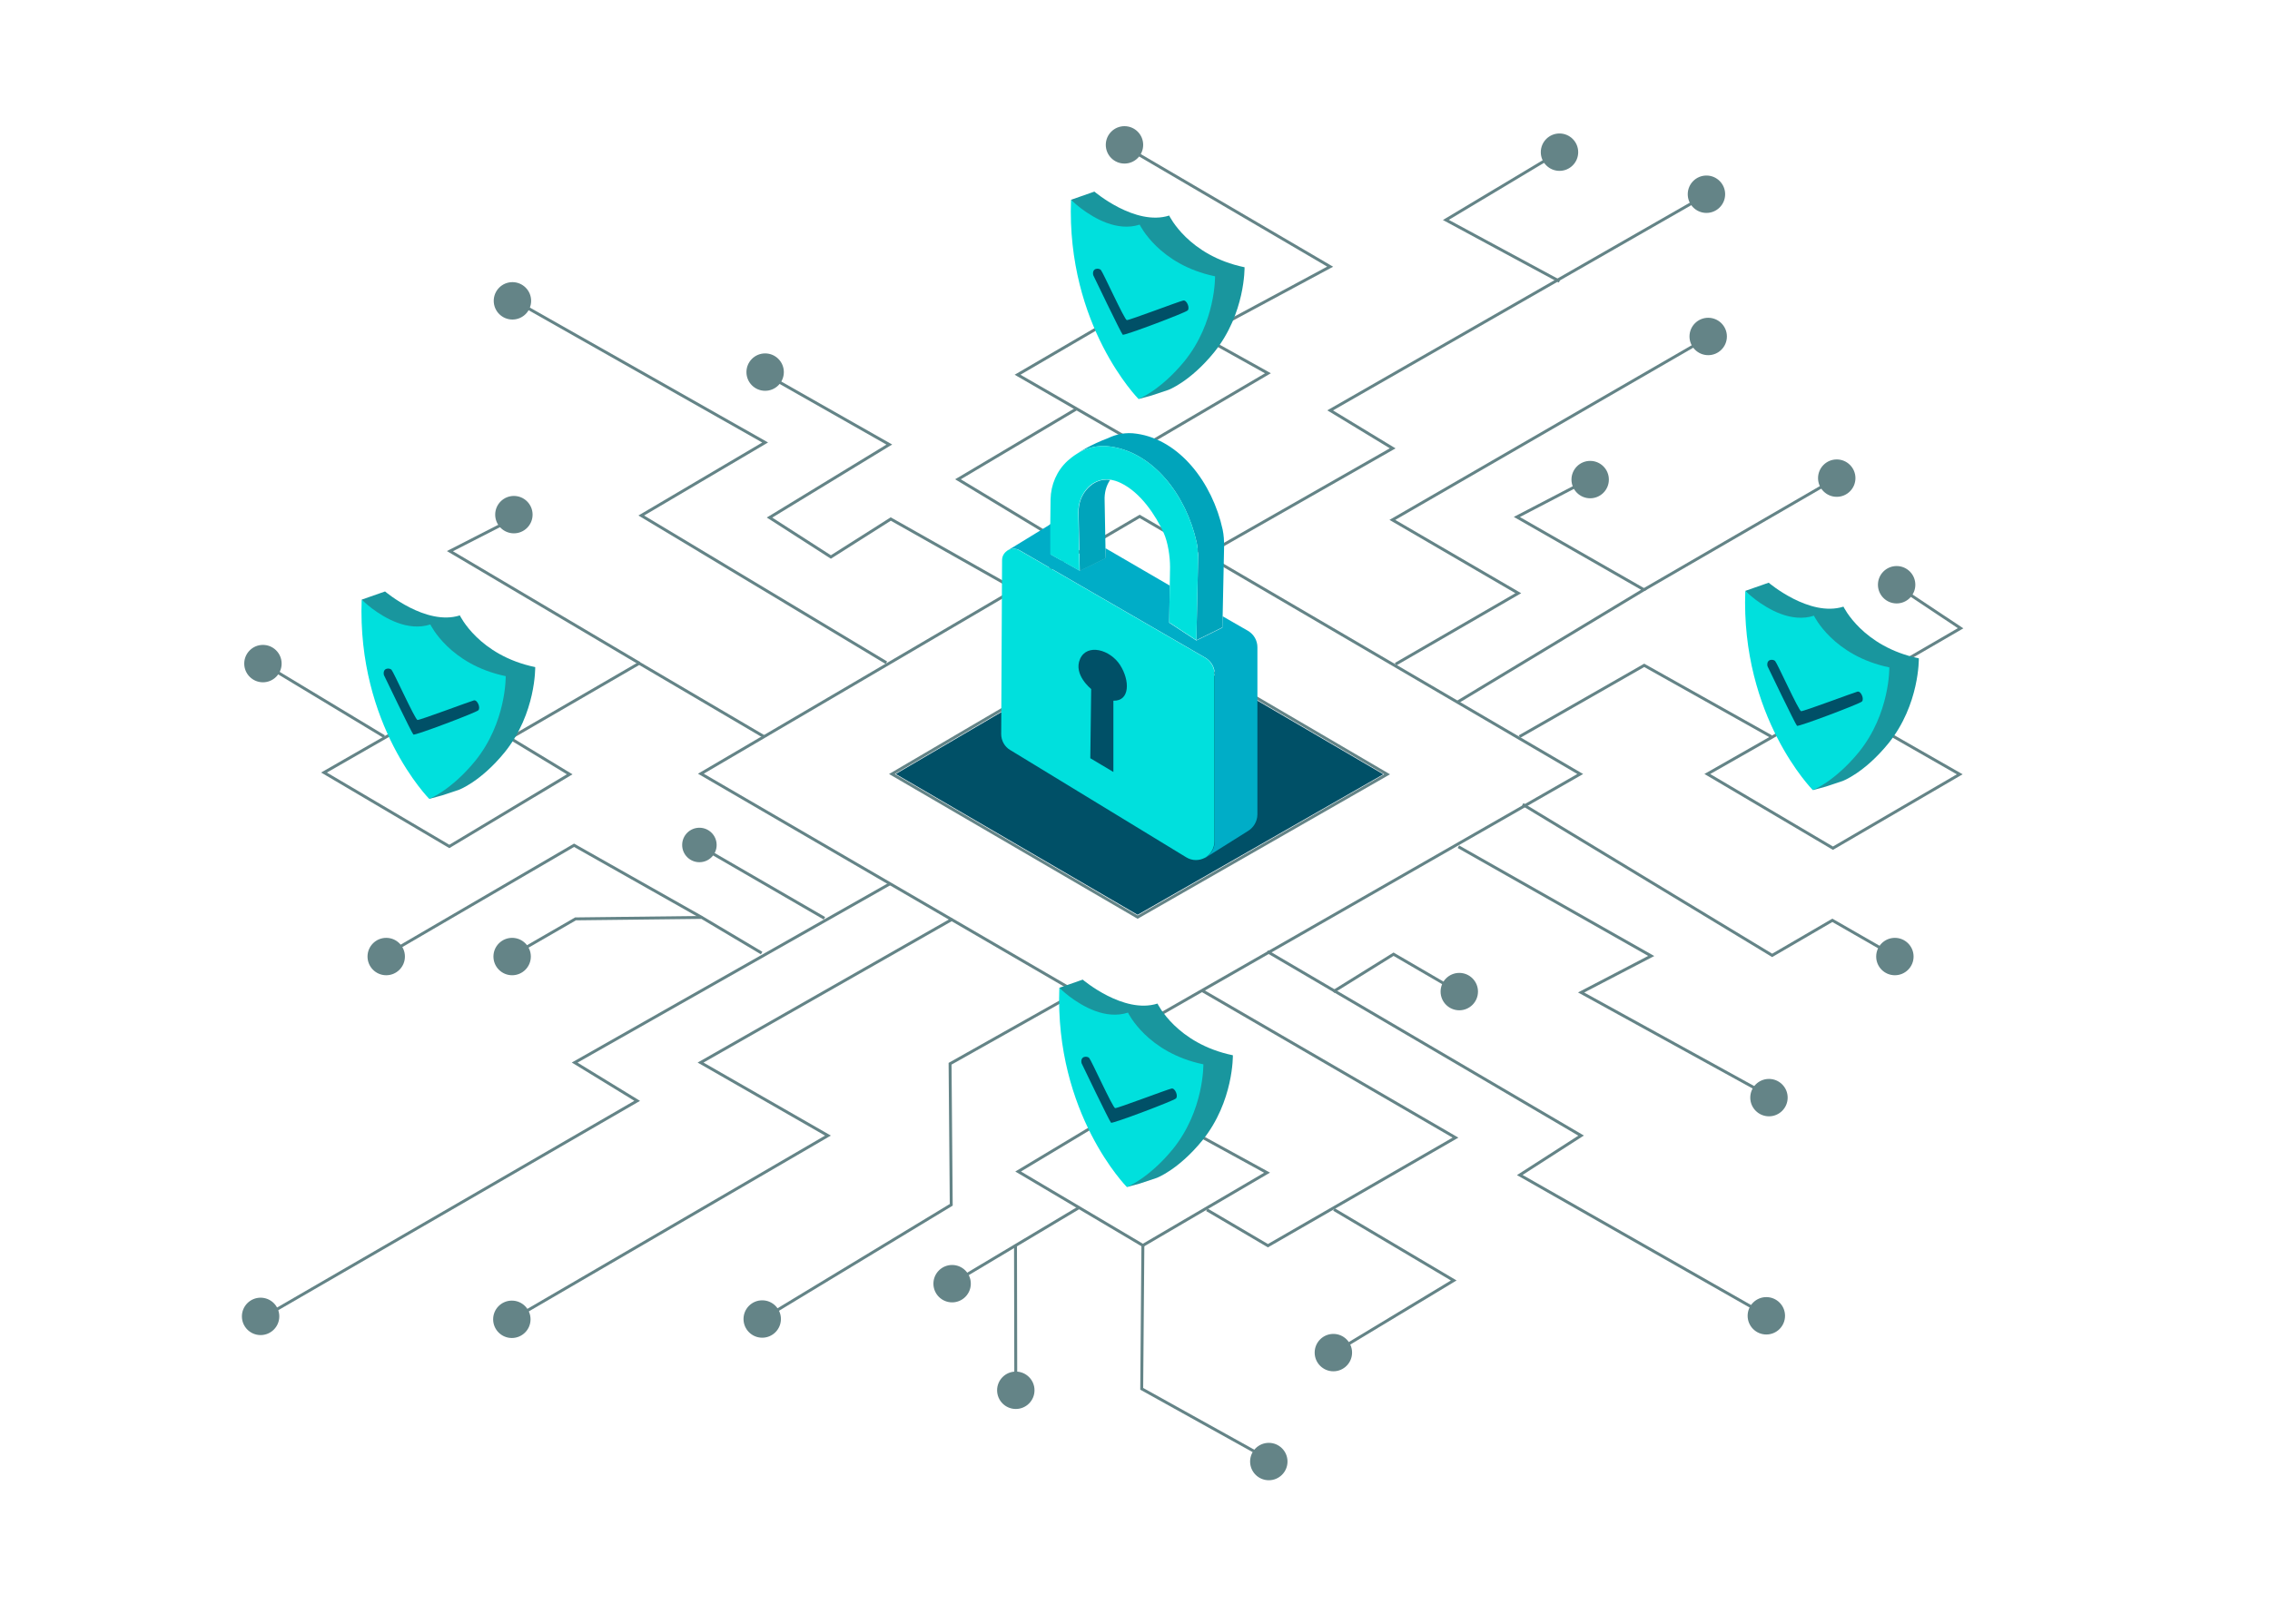 <?xml version="1.0" encoding="utf-8"?>
<!-- Generator: Adobe Illustrator 25.0.1, SVG Export Plug-In . SVG Version: 6.00 Build 0)  -->
<svg version="1.1" id="XXX" xmlns="http://www.w3.org/2000/svg" xmlns:xlink="http://www.w3.org/1999/xlink" x="0px" y="0px"
	 viewBox="0 0 777 556" style="enable-background:new 0 0 777 556;" xml:space="preserve">
<style type="text/css">
	.st0{fill:none;stroke:#648487;stroke-miterlimit:10;}
	.st1{fill:#648487;stroke:#648487;stroke-miterlimit:10;}
	.st2{fill:#648487;}
	.st3{fill:#005067;}
	.st4{fill:none;}
	.st5{fill:#00ADC7;}
	.st6{fill:#00E0DD;}
	.st7{fill:#00A4BB;}
	.st8{fill:#19969E;}
</style>
<g>
	<g>
		<polygon class="st0" points="390.1,176.8 239.9,264.9 389.3,351.8 540.9,265 		"/>
		<polyline class="st0" points="411.4,339.1 498.2,389.5 434,426.5 413.1,414.2 		"/>
		<polygon class="st0" points="388.8,376.9 433.7,401.5 391.2,426.4 348.5,401.1 		"/>
		<polygon class="st0" points="153.6,240 195,265.1 153.8,289.8 110.9,264.5 		"/>
		<polygon class="st0" points="390.6,103.6 434,127.8 391.1,153 348.3,128.3 		"/>
		<polygon class="st0" points="627.6,240.4 670.8,265.1 627.4,290.4 584.4,265 		"/>
		<line class="st0" x1="369.1" y1="413.6" x2="326.4" y2="439.1"/>
		<line class="st0" x1="347.6" y1="426.3" x2="347.7" y2="477.3"/>
		<polyline class="st0" points="520.1,252.2 562.8,227.8 606.3,252.2 		"/>
		<polyline class="st0" points="368.3,140.1 327.9,164.1 368.3,188.5 		"/>
		<polyline class="st0" points="174.5,252.8 218.8,227.1 261.5,252.2 		"/>
		<polyline class="st0" points="326,314.7 239.8,363.8 283.4,388.8 175.7,451.5 		"/>
		<polyline class="st0" points="304.6,302.6 196.7,363.8 218.1,376.9 89.9,451.1 		"/>
		<polyline class="st0" points="521.2,275.4 606.6,327.1 627.2,315.1 649.3,327.8 		"/>
		<polyline class="st0" points="499.2,289.9 565.2,327.3 541.2,339.8 606.6,375.8 		"/>
		<polyline class="st0" points="433.8,325.8 541.2,388.8 520.2,402.3 605.9,451.1 		"/>
		<polyline class="st0" points="260.7,326.3 240.2,314.1 197,314.6 175,327.3 		"/>
		<line class="st0" x1="282.2" y1="314.4" x2="238.7" y2="289.2"/>
		<polyline class="st0" points="369.1,339.5 325.2,364.2 325.6,412.5 259.2,452.7 		"/>
		<polyline class="st0" points="391.2,426.4 390.8,475.5 436.5,500.9 		"/>
		<polyline class="st0" points="456.4,339.5 477,326.7 499.5,339.8 		"/>
		<polyline class="st0" points="303.4,226.9 219.5,176.5 261.9,151.5 173.1,101.2 		"/>
		<polyline class="st0" points="498.7,240.5 562.7,201.9 519.2,177 543.2,164.5 		"/>
		<polyline class="st0" points="477.7,227.4 519.7,203.1 476.6,178 584.2,115.8 		"/>
		<polyline class="st0" points="347.4,201.7 304.9,177.7 284.4,190.7 263.4,177.2 304.4,152.2 260.9,127.5 		"/>
		<polyline class="st0" points="456.6,414.1 497.6,438.4 456,463.5 		"/>
		<polyline class="st0" points="218.9,227.1 154,188.7 175.9,177.5 		"/>
		<polyline class="st0" points="410.3,115.5 455.3,91.3 384.1,49.6 		"/>
		<circle class="st1" cx="384.9" cy="49.6" r="5.9"/>
		<circle class="st1" cx="584.1" cy="66.5" r="5.9"/>
		<circle class="st1" cx="584.7" cy="115.2" r="5.9"/>
		<circle class="st1" cx="544.3" cy="164.2" r="5.9"/>
		<circle class="st1" cx="604.6" cy="450.5" r="5.9"/>
		<circle class="st1" cx="499.5" cy="339.5" r="5.9"/>
		<circle class="st1" cx="605.5" cy="375.8" r="5.9"/>
		<circle class="st1" cx="648.6" cy="327.5" r="5.9"/>
		<circle class="st1" cx="434.3" cy="500.4" r="5.9"/>
		<circle class="st1" cx="456.4" cy="463.1" r="5.9"/>
		<circle class="st1" cx="347.7" cy="476" r="5.9"/>
		<circle class="st1" cx="325.9" cy="439.5" r="5.9"/>
		<circle class="st1" cx="260.9" cy="451.6" r="5.9"/>
		<circle class="st1" cx="175.2" cy="451.7" r="5.9"/>
		<circle class="st1" cx="89.2" cy="450.7" r="5.9"/>
		<circle class="st1" cx="175.3" cy="327.5" r="5.9"/>
		<circle class="st2" cx="239.4" cy="289.3" r="5.9"/>
		<circle class="st1" cx="175.9" cy="176.2" r="5.9"/>
		<circle class="st1" cx="175.4" cy="103" r="5.9"/>
		<circle class="st1" cx="261.9" cy="127.4" r="5.9"/>
		<line class="st0" x1="131.5" y1="252.2" x2="89.9" y2="227.1"/>
		<polyline class="st0" points="627,240.7 671.1,215.1 649,200.4 		"/>
		<circle class="st1" cx="90" cy="227.2" r="5.9"/>
		<circle class="st1" cx="649.2" cy="200.2" r="5.9"/>
		<circle class="st1" cx="628.7" cy="163.7" r="5.9"/>
		<polyline class="st0" points="131.5,327.3 196.5,289.4 240.2,314.1 		"/>
		<circle class="st1" cx="132.2" cy="327.5" r="5.9"/>
		<line class="st1" x1="562.7" y1="201.9" x2="628.1" y2="164"/>
		<polygon class="st0" points="389.9,215.4 305.3,265 389.4,314 474.8,265.1 		"/>
		<polyline class="st0" points="411.8,190.5 476.7,153.5 455.3,140.5 583.4,67.1 		"/>
		<circle class="st1" cx="533.8" cy="52.1" r="5.9"/>
		<polyline class="st0" points="533.8,96.3 494.9,75.3 533.8,52 		"/>
	</g>
	<g>
		<g>
			<g>
				<polygon class="st3" points="389.9,216.2 473.5,265.1 389.4,313.2 306.6,265 				"/>
			</g>
			<g>
				<g>
					<path class="st4" d="M398.4,182.5c-2.7-5.9-7.8-13.7-14.6-17c-1.4-0.7-2.6-1-3.8-1.2c-1.3,2-2,4.5-1.9,6.9l0.3,16.5l22,12.8
						l0.1-6.2C400.6,190.7,399.9,185.8,398.4,182.5z"/>
					<path class="st5" d="M430.4,278.8v-57.2c0-2.3-1.2-4.4-3.2-5.6l-8.7-5l-0.1,3.9l0,0l-8.9,4.4l-9.3-6.1l0.2-12.7l-22-12.8
						l0.1,3.3l0,0l-8.9,4.4l-10-5.6l0.1-10.5c-0.3,0.2-0.5,0.4-0.8,0.6l-14.2,8.7h0.1c1.2-0.8,2.8-1,4.2-0.2l63.6,36.8
						c2,1.2,3.2,3.3,3.2,5.6V288c0,2.6-1.4,4.6-3.4,5.7v0.1l14.8-9.3C429,283.4,430.4,281.3,430.4,278.8z"/>
					<path class="st6" d="M415.7,288v-57.2c0-2.3-1.2-4.4-3.2-5.6l-63.6-36.8c-1.4-0.8-3-0.6-4.2,0.2c-1,0.7-1.7,1.8-1.7,3.2
						l-0.3,59.5c0,2.3,1.2,4.4,3.1,5.5l60.2,36.7c2.1,1.3,4.5,1.2,6.4,0.2C414.3,292.6,415.7,290.5,415.7,288z"/>
					<path class="st7" d="M380,164.3c-3.3-0.4-5.7,0.9-7.5,2.7c-2.3,2.3-3.4,5.4-3.3,8.7l0.4,19.8l8.9-4.4l0,0l-0.1-3.3l-0.3-16.5
						C378,168.8,378.6,166.3,380,164.3z"/>
					<path class="st7" d="M380.2,152.9c14.7,2.1,25.9,16.8,29.4,32.8c0.4,1.9,0.6,3.8,0.5,5.7l-0.6,27.8l8.9-4.4l0,0l0.1-3.9
						L419,187c0-1.9-0.1-3.8-0.5-5.7c-3.5-16-14.7-30.7-29.4-32.8c-3.8-0.6-7.1,0.2-9.8,1.5c-5.9,2.2-10.1,4.9-10.8,5.4
						C371.5,153.5,375.5,152.2,380.2,152.9z"/>
					<path class="st6" d="M359.5,189.8l10,5.6l-0.4-19.8c-0.1-3.2,1.1-6.4,3.3-8.7c1.7-1.7,4.2-3.1,7.5-2.7c1.2,0.2,2.4,0.5,3.8,1.2
						c6.8,3.3,11.9,11.1,14.6,17c1.5,3.3,2.2,8.2,2.2,11.8l-0.1,6.2l-0.2,12.7l9.3,6.1l0.6-27.8c0-1.9-0.1-3.8-0.5-5.7
						c-3.5-16-14.7-30.7-29.4-32.8c-4.7-0.7-8.7,0.6-11.8,2.6c-1.1,0.7-2.1,1.5-3,2.3c-3.7,3.4-5.7,8.2-5.8,13.1l-0.1,8.3V189.8z"/>
				</g>
				<path class="st3" d="M373.5,235.9c0,0-6.2-4.9-3.8-10.3c2.4-5.4,10.3-3.2,13.7,2.1c3.4,5.3,3.4,12.4-2.3,12.2v24.4l-7.9-4.7
					L373.5,235.9z"/>
			</g>
		</g>
		<g>
			<g>
				<path class="st8" d="M422,361.3c-19.3-4-25.8-17.7-25.8-17.7c-11.6,3.7-25.6-8.2-25.6-8.2l-8,2.8c0,0,1.6,2.2,4.4,4.5
					c0.5,31,14.4,51.7,20.4,59.3l-1.6,4.4l4.4-1.2l5.7-1.9c0,0,7.4-2.7,15.7-12.9C422.3,377.1,422,361.3,422,361.3z"/>
				<path class="st6" d="M411.9,364.4c-19.3-4-25.8-17.7-25.8-17.7c-7.7,2.5-15.6-2.2-20-5.5c-2.2-1.7-3.5-3-3.5-3
					c-1.6,43.2,23.1,68.2,23.1,68.2s1.9-0.7,4.8-2.7s6.8-5.2,10.9-10.2C412.2,380.2,411.9,364.4,411.9,364.4z"/>
				<path class="st3" d="M370.2,364c0,0,9.6,20,10.1,20.4s21.4-7.5,22.2-8.3c0.9-0.8-0.3-3.7-1.5-3.4c-1.2,0.2-18.5,6.8-19.3,6.7
					c-0.8-0.1-8.2-16.5-8.9-17.2C372.1,361.5,369.7,361.5,370.2,364z"/>
			</g>
			<g>
				<path class="st8" d="M426,91.5c-19.3-4-25.8-17.7-25.8-17.7c-11.6,3.7-25.6-8.2-25.6-8.2l-8,2.8c0,0,1.6,2.2,4.4,4.5
					c0.5,31,14.4,51.7,20.4,59.3l-1.6,4.4l4.4-1.2l5.7-1.9c0,0,7.4-2.7,15.7-12.9C426.3,107.3,426,91.5,426,91.5z"/>
				<path class="st6" d="M415.9,94.6c-19.3-4-25.8-17.7-25.8-17.7c-7.7,2.5-15.6-2.2-20-5.5c-2.2-1.7-3.5-3-3.5-3
					c-1.6,43.2,23.1,68.2,23.1,68.2s1.9-0.7,4.8-2.7s6.8-5.2,10.9-10.2C416.2,110.4,415.9,94.6,415.9,94.6z"/>
				<path class="st3" d="M374.2,94.2c0,0,9.6,20,10.1,20.4s21.4-7.5,22.2-8.3c0.9-0.8-0.3-3.7-1.5-3.4c-1.2,0.2-18.5,6.8-19.3,6.7
					c-0.8-0.1-8.2-16.5-8.9-17.2C376.1,91.7,373.7,91.7,374.2,94.2z"/>
			</g>
			<g>
				<path class="st8" d="M183.2,228.4c-19.3-4-25.8-17.7-25.8-17.7c-11.6,3.7-25.6-8.2-25.6-8.2l-8,2.8c0,0,1.6,2.2,4.4,4.5
					c0.5,31,14.4,51.7,20.4,59.3l-1.6,4.4l4.4-1.2l5.7-1.9c0,0,7.4-2.7,15.7-12.9C183.5,244.2,183.2,228.4,183.2,228.4z"/>
				<path class="st6" d="M173.1,231.5c-19.3-4-25.8-17.7-25.8-17.7c-7.7,2.5-15.6-2.2-20-5.5c-2.2-1.7-3.5-3-3.5-3
					c-1.6,43.2,23.1,68.2,23.1,68.2s1.9-0.7,4.8-2.7c2.9-2,6.8-5.2,10.9-10.2C173.4,247.3,173.1,231.5,173.1,231.5z"/>
				<path class="st3" d="M131.4,231.1c0,0,9.6,20,10.1,20.4s21.4-7.5,22.2-8.3c0.9-0.8-0.3-3.7-1.5-3.4s-18.5,6.8-19.3,6.7
					s-8.2-16.5-8.9-17.2S130.9,228.6,131.4,231.1z"/>
			</g>
			<g>
				<path class="st8" d="M656.8,225.4c-19.3-4-25.8-17.7-25.8-17.7c-11.6,3.7-25.6-8.2-25.6-8.2l-8,2.8c0,0,1.6,2.2,4.4,4.5
					c0.5,31,14.4,51.7,20.4,59.3l-1.6,4.4l4.4-1.2l5.7-1.9c0,0,7.4-2.7,15.7-12.9C657.1,241.2,656.8,225.4,656.8,225.4z"/>
				<path class="st6" d="M646.7,228.5c-19.3-4-25.8-17.7-25.8-17.7c-7.7,2.5-15.6-2.2-20-5.5c-2.2-1.7-3.5-3-3.5-3
					c-1.6,43.2,23.1,68.2,23.1,68.2s1.9-0.7,4.8-2.7c2.9-2,6.8-5.2,10.9-10.2C647,244.3,646.7,228.5,646.7,228.5z"/>
				<path class="st3" d="M605,228.1c0,0,9.6,20,10.1,20.4s21.4-7.5,22.2-8.3c0.9-0.8-0.3-3.7-1.5-3.4s-18.5,6.8-19.3,6.7
					s-8.2-16.5-8.9-17.2C606.9,225.6,604.5,225.6,605,228.1z"/>
			</g>
		</g>
	</g>
</g>
</svg>
